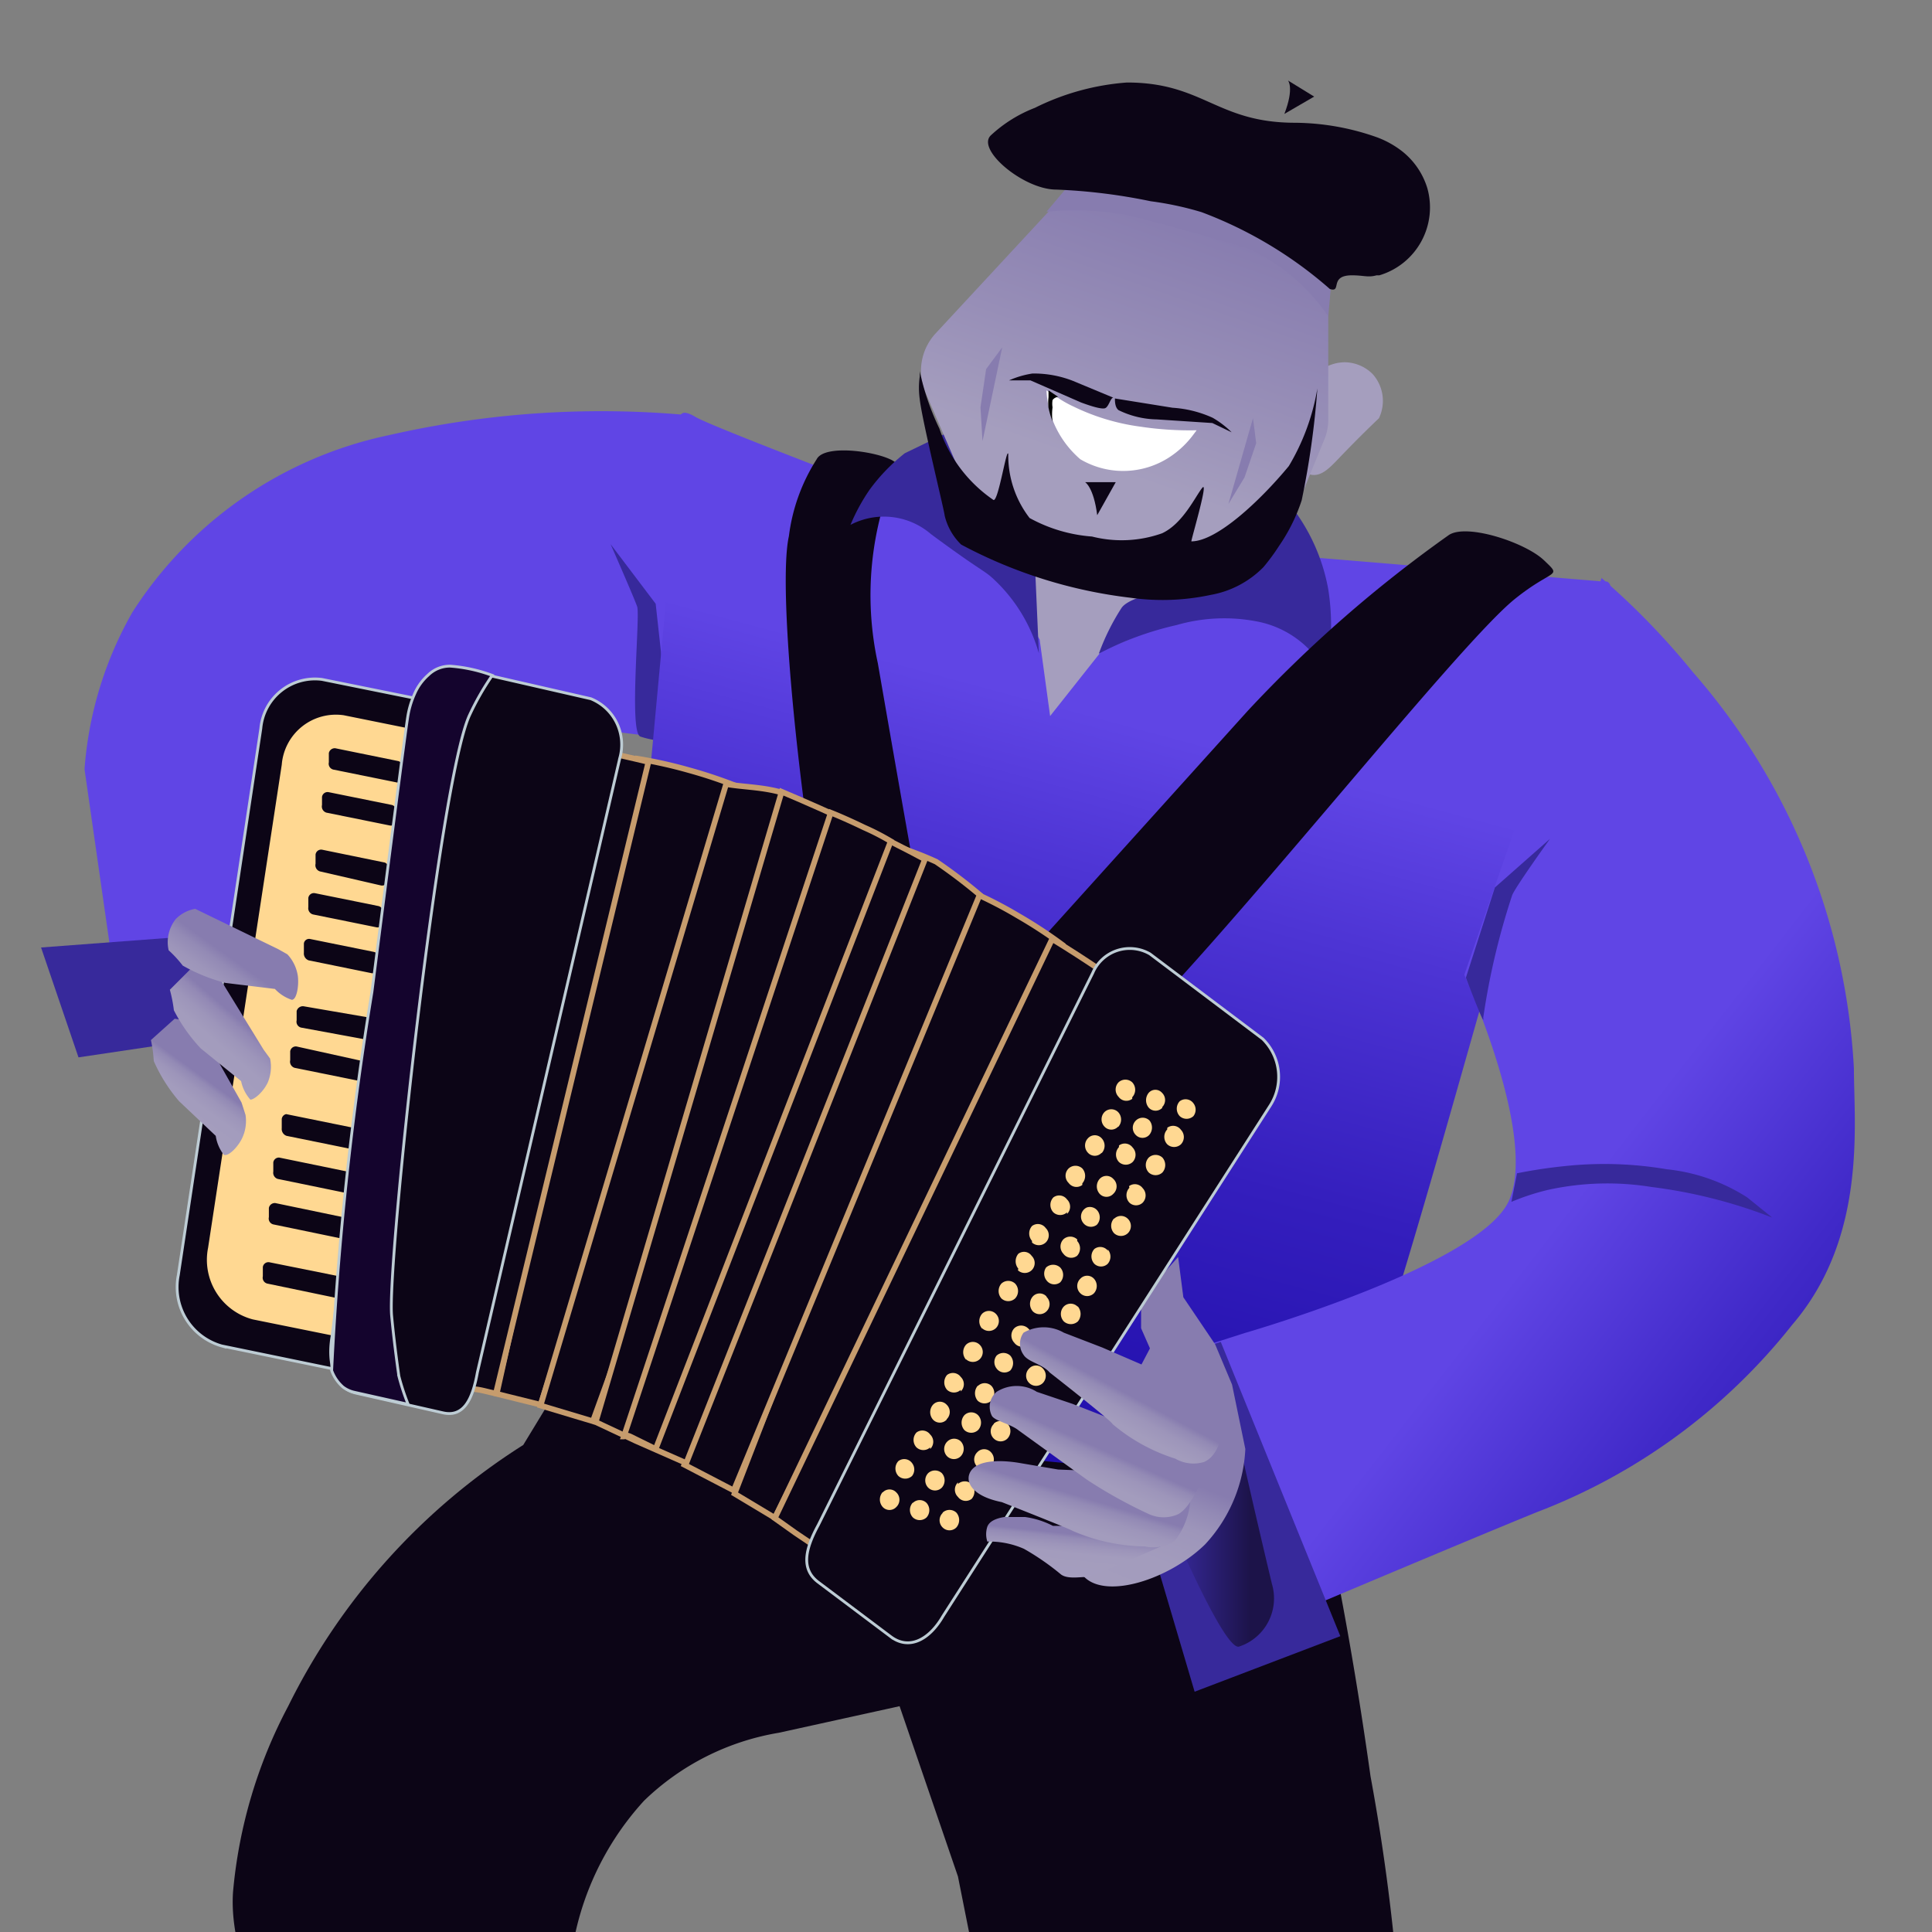 <?xml version="1.0" encoding="UTF-8"?>
<svg data-bbox="1.02 2 45.063 70.14" viewBox="0 0 48 48" height="48" width="48" xmlns:xlink="http://www.w3.org/1999/xlink" xmlns="http://www.w3.org/2000/svg" data-type="ugc">
    <rect x="0" y="0" width="48" height="48" fill="#808080" stroke="none"/>
    <g>
        <defs>
            <linearGradient gradientUnits="userSpaceOnUse" gradientTransform="matrix(1 0 0 -1 0 50)" y2="10.27" x2="21.11" y1="35.92" x1="28.01" id="6772fceb-37b8-4b11-b010-a2e88a815222">
                <stop stop-color="#6045e5" offset=".14"/>
                <stop stop-color="#4d34d4" offset=".29"/>
                <stop stop-color="#341ebd" offset=".53"/>
                <stop stop-color="#2411af" offset=".76"/>
                <stop stop-color="#1f0caa" offset=".94"/>
            </linearGradient>
            <linearGradient gradientUnits="userSpaceOnUse" gradientTransform="matrix(1 0 0 -1 0 50)" y2="36.49" x2="26.63" y1="46.05" x1="29.99" id="3a265f19-5352-4f1c-aeb4-c2ab5aeea307">
                <stop stop-color="#877caf" offset=".15"/>
                <stop stop-color="#978eb7" offset=".52"/>
                <stop stop-color="#a59ebe" offset=".8"/>
            </linearGradient>
            <linearGradient gradientUnits="userSpaceOnUse" gradientTransform="matrix(1 -.01 -.01 -1 -2.38 53.79)" y2="13.49" x2="52.96" y1="24.39" x1="39.24" id="c26f296e-b82a-4573-b83e-bd86f23fea83">
                <stop stop-color="#6045e5" offset=".14"/>
                <stop stop-color="#4029c8" offset=".45"/>
                <stop stop-color="#2814b2" offset=".75"/>
                <stop stop-color="#1f0caa" offset=".94"/>
            </linearGradient>
            <linearGradient gradientUnits="userSpaceOnUse" gradientTransform="matrix(1 0 0 -1 0 50)" y2="12.64" x2="31.64" y1="12.64" x1="28.88" id="4033ff0f-c077-4a27-b9c7-1484616e1274">
                <stop stop-color="#37299b" offset=".11"/>
                <stop stop-color="#0c0516" offset=".79"/>
            </linearGradient>
            <linearGradient gradientUnits="userSpaceOnUse" gradientTransform="matrix(1 0 0 -1 0 50)" y2="-2.94" x2="22.28" y1="13.48" x1="28.78" id="ea38e4f9-497a-429e-a1ef-b259a260547a">
                <stop stop-color="#877caf" offset="0"/>
                <stop stop-color="#938ab5" offset=".03"/>
                <stop stop-color="#9d95ba" offset=".06"/>
                <stop stop-color="#a39cbd" offset=".12"/>
                <stop stop-color="#a59ebe" offset=".27"/>
            </linearGradient>
            <linearGradient gradientUnits="userSpaceOnUse" gradientTransform="matrix(.81 .58 .58 -.81 181.42 69.41)" y2="-72.45" x2="-168.85" y1="-68.26" x1="-168.82" id="d38b61d9-a4ed-4005-a153-5b7adb63c93f">
                <stop stop-color="#877caf" offset="0"/>
                <stop stop-color="#938ab5" offset=".03"/>
                <stop stop-color="#9d95ba" offset=".08"/>
                <stop stop-color="#a39cbd" offset=".15"/>
                <stop stop-color="#a59ebe" offset=".35"/>
            </linearGradient>
            <linearGradient gradientUnits="userSpaceOnUse" gradientTransform="matrix(.84 .54 .54 -.84 104.95 149.82)" y2="47.06" x2="-151.17" y1="51.22" x1="-150.58" id="0072865f-a3b4-40c9-92a9-30df6f536d98">
                <stop stop-color="#877caf" offset="0"/>
                <stop stop-color="#9389b5" offset=".04"/>
                <stop stop-color="#9d95ba" offset=".11"/>
                <stop stop-color="#a39cbd" offset=".19"/>
                <stop stop-color="#a59ebe" offset=".43"/>
            </linearGradient>
            <linearGradient gradientUnits="userSpaceOnUse" gradientTransform="matrix(1 0 0 -1 0 50)" y2="22.83" x2="3.47" y1="26.14" x1="5.83" id="10995235-8991-4d73-8aee-9825432a3445">
                <stop stop-color="#877caf" offset="0"/>
                <stop stop-color="#938ab5" offset=".06"/>
                <stop stop-color="#9d95ba" offset=".15"/>
                <stop stop-color="#a39cbd" offset=".27"/>
                <stop stop-color="#a59ebe" offset=".62"/>
            </linearGradient>
            <linearGradient gradientUnits="userSpaceOnUse" gradientTransform="matrix(1 0 0 -1 0 50)" y2="7.98" x2="26.27" y1="12.68" x1="26.78" id="a471624e-9dd9-4b6c-8833-373984be5524">
                <stop stop-color="#877caf" offset=".17"/>
                <stop stop-color="#938ab5" offset=".19"/>
                <stop stop-color="#9d95ba" offset=".23"/>
                <stop stop-color="#a39cbd" offset=".27"/>
                <stop stop-color="#a59ebe" offset=".41"/>
            </linearGradient>
            <linearGradient xlink:href="#d38b61d9-a4ed-4005-a153-5b7adb63c93f" gradientTransform="matrix(-.84 -.45 .33 -.63 487.4 170.28)" y2="-147.66" x2="491.15" y1="-140.85" x1="493" id="50b9ec59-c8b9-40d4-aaed-192f847fa6f6"/>
            <linearGradient xlink:href="#d38b61d9-a4ed-4005-a153-5b7adb63c93f" gradientTransform="matrix(-.66 -.62 .49 -.52 559.35 223.26)" y2="-325.13" x2="566.78" y1="-318.85" x1="569.56" id="53dd8369-3bc6-4469-99a6-36e9fdf1f780"/>
            <linearGradient xlink:href="#d38b61d9-a4ed-4005-a153-5b7adb63c93f" gradientTransform="matrix(-.643 -.643 .502 -.502 567.7 230.549)" y2="-350.08" x2="572.46" y1="-343.57" x1="575" id="93882895-5db8-4ef0-87c1-e0c97f2f0050"/>
        </defs>
        <g>
            <g>
                <path d="M13 35.9a16.13 16.13 0 0 0-5.84 6.49A12.13 12.13 0 0 0 5.79 47C5.49 51.24 13 58.5 13 58.5l2.55-.73a15.66 15.66 0 0 1-1.4-8.77A7.14 7.14 0 0 1 16 44.74a6.3 6.3 0 0 1 3.35-1.69l3-.66 1.45 4.23 2.34 11.75-.44 12.17 5.11 1.6 1.34-5.37a35.35 35.35 0 0 0 2.72-11.47 51.19 51.19 0 0 0-.82-11.17C33.57 40.7 33 37.88 32.54 36l-18.47-1.86" fill="#0c0516"/>
                <path d="m16.32 18.31.73-8a23.67 23.67 0 0 0-7.38.5 10 10 0 0 0-6.38 4.4 9.22 9.22 0 0 0-1.19 3.9l.83 5.79L9 24.78a6.64 6.64 0 0 1-.35-4.84 3 3 0 0 1 1.08-1.52 4.63 4.63 0 0 1 2.71-.5 15.07 15.07 0 0 1 2.76.25" fill="#6045e5"/>
                <path fill="#37299b" d="m9.34 25.17-7.39 1.1-.93-2.73 7.57-.57"/>
                <path d="M15.91 18.3c-.29-.1 0-3-.08-3.23s-.66-1.55-.66-1.55L16.29 15l.22 2-.15 1.4a2.34 2.34 0 0 1-.45-.1Z" fill="#37299b"/>
                <path d="M24.45 13.17c-4.3-1.63-6.84-2.62-7.17-2.81 0 0-.23-.15-.33-.09s-.06.21 0 .32L14.66 35.2 33.13 37C35.7 29.75 37.4 21.92 40 14.64a.15.15 0 0 0-.07-.19h-.08" fill="url(#6772fceb-37b8-4b11-b010-a2e88a815222)"/>
                <path d="m24.09 12.89 1.74 3 .26 1.9 1.29-1.63a30.33 30.33 0 0 0 3.43-1.61Z" fill="#a59ebe"/>
                <path d="M21.81 16.48a7.94 7.94 0 0 1 .48-4.87c.16-.28-1.76-.67-2-.2a4.6 4.6 0 0 0-.69 1.91c-.34 1.53.49 8.73 1.3 11.91l2.29-.94c-.47-2.6-.93-5.21-1.38-7.81Z" fill="#0c0516"/>
                <path d="M21.61 12.16a4.64 4.64 0 0 1 .87-.9l2.07-1L24 12l.17.66.61.49.92.58.11 2.5a4 4 0 0 0-1.09-1.81c-.28-.27-.28-.18-1.59-1.15a1.79 1.79 0 0 0-2-.23 4.75 4.75 0 0 1 .48-.88Z" fill="#37299b"/>
                <path d="M32.56 9.45A1.06 1.06 0 0 1 33.4 9a1 1 0 0 1 .7.29 1 1 0 0 1 .16 1.1c-.45.43-.78.77-1 1s-.41.43-.65.41a.6.6 0 0 1-.42-.26Z" fill="#a59ebe"/>
                <path d="M23.23 8.3 26.29 5a1.34 1.34 0 0 1 1.28-.42l4.33.86A1.36 1.36 0 0 1 33 6.76v3.68a1.26 1.26 0 0 1-.11.51l-.82 2-.38.91a1.37 1.37 0 0 1-1.45.84l-4.65-.62a1.39 1.39 0 0 1-1.08-.82L23 9.77a1.37 1.37 0 0 1 .23-1.47Z" fill="url(#3a265f19-5352-4f1c-aeb4-c2ab5aeea307)"/>
                <path d="M33.06 15.89a5.79 5.79 0 0 0-.06-1.25 4.73 4.73 0 0 0-.95-2.1l-.79 1.58-.48.4h-.77s-1.88.17-2.15.59a5.66 5.66 0 0 0-.56 1.13 7.85 7.85 0 0 1 1.93-.71 4.27 4.27 0 0 1 2-.09 2.45 2.45 0 0 1 1.29.69 2.17 2.17 0 0 1 .4.67 7.77 7.77 0 0 0 .14-.91Z" fill="#37299b"/>
                <path d="M26 5.26a7.33 7.33 0 0 1 1.87.06c.38.06 3 .79 3.19.88A4.83 4.83 0 0 1 33 7.86l.06-.66a8.7 8.7 0 0 0-1.2-1 8.83 8.83 0 0 0-1.69-.9A10.62 10.62 0 0 0 29 5a11.76 11.76 0 0 0-1.46-.28c-.39 0-.72-.08-1-.1" fill="#877caf"/>
                <path d="M26.24 4.71c-.81 0-2-1-1.62-1.35a3.4 3.4 0 0 1 1.09-.68A6.12 6.12 0 0 1 28 2.05c1.9 0 2.23 1 4.18 1a6.21 6.21 0 0 1 2 .35 2.33 2.33 0 0 1 .67.37 1.86 1.86 0 0 1 .61.9 1.76 1.76 0 0 1-1.19 2.17h-.07c-.21.06-.32 0-.61 0-.58 0-.24.44-.55.34a10.3 10.3 0 0 0-3.19-1.91A7.9 7.9 0 0 0 28.59 5a14.24 14.24 0 0 0-2.35-.29Z" fill="#0c0516"/>
                <path d="M31.91 2.83C32.16 2.18 32 2 32 2l.65.4" fill="#0c0516"/>
                <path d="M26 9.7c.08.05.17.12.28.18a2.71 2.71 0 0 0 .39.22 5.43 5.43 0 0 0 1.66.5 8.23 8.23 0 0 0 1.4.09l-.09.12a2.32 2.32 0 0 1-.5.49 2.1 2.1 0 0 1-2.3.11 2.46 2.46 0 0 1-.65-.88A2.34 2.34 0 0 1 26 9.7Z" fill="#ffffff"/>
                <path d="M27.66 9.88c-.07 0-.11.22-.2.26s-.41-.07-.6-.14l-1.26-.55h-.53a2.28 2.28 0 0 1 .58-.17 2.66 2.66 0 0 1 1 .18" fill="#0c0516"/>
                <path d="M27.7 9.9c0 .07 0 .22.09.29a2.25 2.25 0 0 0 .95.23l1.38.09.48.23a2.35 2.35 0 0 0-.47-.36 2.85 2.85 0 0 0-1-.25" fill="#0c0516"/>
                <path d="M23.88 13.53a1.48 1.48 0 0 1-.41-.72c0-.09-.57-2.4-.62-2.9a2 2 0 0 1 0-.55 1.15 1.15 0 0 0 0-.14 6.32 6.32 0 0 0 .49 1.43 3.5 3.5 0 0 0 1.34 1.77c.12.07.33-1.32.37-1.14a2.54 2.54 0 0 0 .53 1.59 3.8 3.8 0 0 0 1.55.46 3 3 0 0 0 1.74-.08c.52-.24.83-.92 1-1.13s-.29 1.33-.27 1.33c.63 0 1.7-1 2.42-1.87a5.54 5.54 0 0 0 .71-1.93 21.16 21.16 0 0 1-.39 2.78 4.41 4.41 0 0 1-.56 1.13 5.17 5.17 0 0 1-.39.53 2.43 2.43 0 0 1-1.31.69 5.73 5.73 0 0 1-2 .07 11.86 11.86 0 0 1-4.2-1.32Z" fill="#0c0516"/>
                <path d="M27.26 12.8c-.09-.7-.3-.82-.3-.82h.76" fill="#0c0516"/>
                <path fill="#877caf" d="m31.13 10.39.08.62-.29.85-.4.66"/>
                <path fill="#877caf" d="m24.9 8.63-.4.54-.14.95.05.84"/>
                <path d="M26.15 9.94a.58.58 0 0 0 0 .18 1.37 1.37 0 0 0 0 .35 2.19 2.19 0 0 1-.1-.34 1.17 1.17 0 0 1 0-.26V9.7l.24.16a.2.2 0 0 0-.14.08Z"/>
                <path d="M31 17.66a32.4 32.4 0 0 1 5-4.37c.45-.29 1.9.19 2.36.63s.24.19-.71.95c-1.46 1.16-7.33 8.65-10.1 11.27l-2.44-1.95" fill="#0c0516"/>
                <path d="M42.06 16.7a16.26 16.26 0 0 1 4 9.85c0 1.39.33 4.19-1.53 6.36a14.83 14.83 0 0 1-6.35 4.66C36.23 38.36 30 41 30 41l-2.2-6.88 3.12-1s5.85-1.68 6.57-3.29-1.11-5.61-1.11-5.61l3.41-9.86a18.39 18.39 0 0 1 2.27 2.34Z" fill="url(#c26f296e-b82a-4573-b83e-bd86f23fea83)"/>
                <path fill="#37299b" d="m30.33 33.34 2.97 7.31-3.62 1.38-2.3-7.78"/>
                <path d="M36.85 25.29a17.84 17.84 0 0 1 .72-3.05c.09-.22.94-1.4.94-1.4l-1.37 1.21-.72 2.24s.49 1.3.43 1Z" fill="#37299b"/>
                <path d="M37.69 29.15q.6-.12 1.2-.18a9.25 9.25 0 0 1 2.52.08 4.57 4.57 0 0 1 2 .7l.62.5a12.5 12.5 0 0 0-3-.76 6.88 6.88 0 0 0-2.56.07 5.82 5.82 0 0 0-.92.3" fill="#37299b"/>
                <path d="M29.09 33.8s1.47.29 1.4.45 1.11 5.1 1.11 5.1a1.26 1.26 0 0 1-.82 1.56c-.4.09-1.9-3.51-1.9-3.51Z" style="isolation:isolate" opacity=".61" fill="url(#4033ff0f-c077-4a27-b9c7-1484616e1274)"/>
            </g>
            <g>
                <path d="m29.27 31.23.13 1 .79 1.17.42 1 .33 1.6a3.74 3.74 0 0 1-1 2.37c-.88.86-2.44 1.37-3 .81-.39-.35.09-1.16-.25-2.06a2.78 2.78 0 0 1 .19-1.1c.16-.26 1.28-1.74 1.28-1.74l.41-.78-.22-.5v-.74" fill="url(#ea38e4f9-497a-429e-a1ef-b259a260547a)"/>
                <path d="M18.4 19.57a11.69 11.69 0 0 0-1.3-.44 11.39 11.39 0 0 0-1.26-.28l-3.5 15.78 1.09.27Z" stroke="#c69c6d" stroke-width=".14" stroke-miterlimit="10" fill="#0c0516"/>
                <path d="M16.11 18.93c-.46-.11-.94-.22-1.45-.32s-.9-.16-1.32-.22l-2.26 16 .63.12c.21 0 .42.08.61.11Z" stroke="#c69c6d" stroke-width=".14" stroke-miterlimit="10" fill="#0c0516"/>
                <path d="M24.05 22.12a10.32 10.32 0 0 1 1.24.63 11.56 11.56 0 0 1 1.1.72l-7.14 14.24-1-.6Z" stroke="#c69c6d" stroke-width=".14" stroke-miterlimit="10" fill="#0c0516"/>
                <path d="M26.14 23.33c.41.25.83.52 1.27.82s.77.55 1.11.81l-8.2 13.5-.55-.37-.52-.37Z" stroke="#c69c6d" stroke-width=".14" stroke-miterlimit="10" fill="#0c0516"/>
                <path d="M22.17 21a8.4 8.4 0 0 1 1.09.41 13.18 13.18 0 0 1 1.08.82l-6.11 14.8-1.23-.64Z" stroke="#c69c6d" stroke-width=".14" stroke-miterlimit="10" fill="#0c0516"/>
                <path d="M20.26 20.07a6 6 0 0 0-.91-.4c-.46-.12-.93-.12-1.31-.19l-4.61 15.44 1.3.39Z" stroke="#c69c6d" stroke-width=".14" stroke-miterlimit="10" fill="#0c0516"/>
                <path d="M19.42 19.67q.9.38 1.89.84c.59.28 1.15.56 1.67.84l-5.93 15-1.25-.55-1-.47Z" stroke="#c69c6d" stroke-width=".14" stroke-miterlimit="10" fill="#0c0516"/>
                <path d="M20.64 20.19c.18.07.5.21.83.37a5.89 5.89 0 0 1 .66.34L16.29 36l-.63-.31c-.13-.06-.15 0-.16 0Z" stroke="#c69c6d" stroke-width=".14" stroke-miterlimit="10" fill="#0c0516"/>
                <path d="m8.23 34-2.72-.56a1.52 1.52 0 0 1-1.08-1.76L6.48 18.1A1.35 1.35 0 0 1 8 16.88l2.72.55a1.52 1.52 0 0 1 1.08 1.76L9.77 32.72A1.37 1.37 0 0 1 8.23 34Z" stroke="#bdccd4" stroke-width=".07" stroke-miterlimit="10" fill="#0c0516"/>
                <path d="m9 33.33-2.72-.55A1.53 1.53 0 0 1 5.17 31L7 19a1.35 1.35 0 0 1 1.54-1.23l2.72.55A1.53 1.53 0 0 1 12.34 20l-1.83 12.11A1.35 1.35 0 0 1 9 33.33Z" fill="#ffd892"/>
                <path d="m9.74 20-1.58-.32a.14.14 0 0 0-.16.12v.2a.16.16 0 0 0 .11.19l1.58.32a.14.14 0 0 0 .16-.12v-.23a.16.16 0 0 0-.11-.16Z" fill="#0c0516"/>
                <path d="m9.9 18.91-1.57-.32a.15.15 0 0 0-.16.12v.23a.15.15 0 0 0 .11.18l1.58.32a.13.13 0 0 0 .16-.11v-.23a.18.18 0 0 0-.12-.19Z" fill="#0c0516"/>
                <path d="m9.4 22.51-1.58-.32a.14.14 0 0 0-.16.12v.23a.16.16 0 0 0 .12.18l1.58.32a.13.13 0 0 0 .15-.12v-.22a.15.15 0 0 0-.11-.19Z" fill="#0c0516"/>
                <path d="M9.56 21.43 8 21.11a.14.14 0 0 0-.16.12v.23a.16.16 0 0 0 .11.19l1.52.35a.14.14 0 0 0 .16-.12v-.23a.15.15 0 0 0-.07-.22Z" fill="#0c0516"/>
                <path d="m9.29 23.65-1.58-.32a.13.13 0 0 0-.16.11v.23a.18.18 0 0 0 .12.19l1.57.32a.15.15 0 0 0 .16-.12v-.23a.15.15 0 0 0-.11-.18Z" fill="#0c0516"/>
                <path d="m8.74 29.13-1.8-.37a.14.14 0 0 0-.15.12v.23a.16.16 0 0 0 .11.18l1.8.37a.15.15 0 0 0 .16-.12v-.23a.15.15 0 0 0-.12-.18Z" fill="#0c0516"/>
                <path d="m8.93 28.05-1.82-.37a.14.14 0 0 0-.11.12v.23a.18.18 0 0 0 .12.19l1.82.37a.15.15 0 0 0 .06-.12v-.23a.16.16 0 0 0-.07-.19Z" fill="#0c0516"/>
                <path d="m8.57 30.25-1.73-.36a.15.15 0 0 0-.16.12v.23a.15.15 0 0 0 .11.18l1.74.36a.14.14 0 0 0 .16-.12v-.23a.15.15 0 0 0-.12-.18Z" fill="#0c0516"/>
                <path d="M9 26.36 7.37 26a.14.14 0 0 0-.16.12v.22a.16.16 0 0 0 .11.19l1.58.32a.14.14 0 0 0 .1-.07v-.23a.15.15 0 0 0 0-.19Z" fill="#0c0516"/>
                <path d="M9.11 25.27 7.54 25a.16.16 0 0 0-.17.12v.23a.15.15 0 0 0 .11.18l1.52.28a.13.13 0 0 0 .16-.12v-.23a.18.18 0 0 0-.05-.19Z" fill="#0c0516"/>
                <path d="m8.43 31.71-1.74-.35a.14.14 0 0 0-.16.12v.23a.15.15 0 0 0 .11.18l1.73.36a.15.15 0 0 0 .16-.12v-.23a.16.16 0 0 0-.1-.19Z" fill="#0c0516"/>
                <path d="m22.14 40.67-1.81-1.36c-.44-.33-.32-.83 0-1.42l6.82-13.72a1 1 0 0 1 1.42-.47l2.8 2.11a1.32 1.32 0 0 1 .18 1.67l-8.12 12.67c-.34.59-.84.85-1.29.52Z" stroke="#bdccd4" stroke-width=".07" stroke-miterlimit="10" fill="#0c0516"/>
                <path d="m8.84 34.61 2.16.49c.52.12.74-.33.86-1l3.54-15.27a1.23 1.23 0 0 0-.72-1.47l-3.28-.75c-.52-.12-1 .34-1.16 1L8.25 33.2c-.12.69.07 1.29.59 1.41Z" stroke="#bdccd4" stroke-width=".07" stroke-miterlimit="10" fill="#0c0516"/>
                <path d="M12.23 16.78a6.7 6.7 0 0 0-.57 1c-.75 1.66-2.05 13.67-1.93 14.91.07.75.18 1.5.18 1.5a5.73 5.73 0 0 0 .23.7l-1.34-.3a.72.72 0 0 1-.28-.13 1 1 0 0 1-.28-.41 83 83 0 0 1 1-9.4c.47-3.69.82-6.39.89-6.84a2.21 2.21 0 0 1 .17-.57 1.32 1.32 0 0 1 .34-.47.77.77 0 0 1 .54-.22 3.78 3.78 0 0 1 1.05.23Z" fill="#14042d" stroke="#bdccd4" stroke-width=".07" stroke-miterlimit="10"/>
                <path d="M28.13 27.26a.27.27 0 0 0 0-.37.25.25 0 0 0-.34 0 .26.26 0 0 0 0 .36.24.24 0 0 0 .34.05Z" fill="#ffd892"/>
                <path d="M28.87 27.51a.25.25 0 0 0 0-.36.22.22 0 0 0-.33 0 .29.29 0 0 0 0 .37.23.23 0 0 0 .34 0Z" fill="#ffd892"/>
                <path d="M29.65 27.41a.24.24 0 0 0-.34-.05.27.27 0 0 0 0 .37.25.25 0 0 0 .34 0 .26.26 0 0 0 0-.32Z" fill="#ffd892"/>
                <path d="M27.78 28a.27.27 0 0 0 0-.37.24.24 0 0 0-.34 0 .26.26 0 0 0 0 .36.23.23 0 0 0 .34 0Z" fill="#ffd892"/>
                <path d="M28.56 27.84a.24.24 0 0 0-.34 0 .25.25 0 0 0 0 .36.23.23 0 0 0 .33 0 .28.28 0 0 0 .01-.36Z" fill="#ffd892"/>
                <path d="M29 28.06a.27.27 0 0 0 0 .37.25.25 0 0 0 .34 0 .26.26 0 0 0 0-.36.24.24 0 0 0-.34-.05Z" fill="#ffd892"/>
                <path d="M27.37 28.65a.27.27 0 0 0 0-.37.23.23 0 0 0-.34 0 .26.26 0 0 0 0 .36.23.23 0 0 0 .34 0Z" fill="#ffd892"/>
                <path d="M27.8 28.5a.27.27 0 0 0 0 .37.25.25 0 0 0 .34 0 .26.26 0 0 0 0-.36.24.24 0 0 0-.34-.05Z" fill="#ffd892"/>
                <path d="M28.54 28.76a.27.27 0 0 0 0 .37.25.25 0 0 0 .34 0 .28.28 0 0 0 0-.37.25.25 0 0 0-.34 0Z" fill="#ffd892"/>
                <path d="M26.89 29.4a.28.28 0 0 0 0-.37.25.25 0 0 0-.34 0 .25.25 0 0 0 0 .36.24.24 0 0 0 .34.05Z" fill="#ffd892"/>
                <path d="M27.66 29.29a.23.23 0 0 0-.34 0 .28.28 0 0 0 0 .37.23.23 0 0 0 .34 0 .25.25 0 0 0 0-.37Z" fill="#ffd892"/>
                <path d="M28.06 29.51a.27.27 0 0 0 0 .37.24.24 0 0 0 .33 0 .26.26 0 0 0 0-.36.24.24 0 0 0-.34-.05Z" fill="#ffd892"/>
                <path d="M26.51 30.16a.25.25 0 0 0 0-.36.24.24 0 0 0-.34-.05.27.27 0 0 0 0 .37.25.25 0 0 0 .34 0Z" fill="#ffd892"/>
                <path d="M26.91 30.38a.24.24 0 0 0 .34.05.27.27 0 0 0 0-.37A.24.24 0 0 0 27 30a.25.25 0 0 0-.09.38Z" fill="#ffd892"/>
                <path d="M27.68 30.27a.27.27 0 0 0 0 .37.25.25 0 0 0 .34 0 .25.25 0 0 0 0-.36.24.24 0 0 0-.34 0Z" fill="#ffd892"/>
                <path d="M27.53 31.08a.24.24 0 0 0-.34-.05.27.27 0 0 0 0 .37.24.24 0 0 0 .33 0 .27.27 0 0 0 0-.36Z" fill="#ffd892"/>
                <path d="M27.18 31.77a.23.23 0 0 0-.34 0 .25.25 0 0 0 0 .36.24.24 0 0 0 .34 0 .27.27 0 0 0 0-.36Z" fill="#ffd892"/>
                <path d="M26 32.21a.23.23 0 0 0-.34 0 .28.28 0 0 0 0 .37.24.24 0 0 0 .34 0 .25.25 0 0 0 0-.36Z" fill="#ffd892"/>
                <path d="M26.77 32.46a.24.24 0 0 0-.34 0 .27.27 0 0 0 0 .37.26.26 0 0 0 .35 0 .29.29 0 0 0 0-.37Z" fill="#ffd892"/>
                <path d="M25.54 33a.25.25 0 0 0-.34 0 .26.26 0 0 0 0 .36.24.24 0 0 0 .34.05.27.27 0 0 0 0-.41Z" fill="#ffd892"/>
                <path d="M26.28 33.22a.24.24 0 0 0-.34 0 .27.27 0 0 0 0 .37.25.25 0 0 0 .34 0 .25.25 0 0 0 0-.36Z" fill="#ffd892"/>
                <path d="M25.91 34a.23.23 0 0 0-.34 0 .25.25 0 0 0 0 .36.24.24 0 0 0 .34 0 .26.26 0 0 0 0-.36Z" fill="#ffd892"/>
                <path d="M25.64 30.87a.25.25 0 0 0 .34 0 .25.25 0 0 0 0-.36.24.24 0 0 0-.34-.05.28.28 0 0 0 0 .37Z" fill="#ffd892"/>
                <path d="M26.76 30.79a.25.25 0 0 0-.34 0 .26.26 0 0 0 0 .36.24.24 0 0 0 .34.05.27.27 0 0 0 0-.37s.01-.03 0-.04Z" fill="#ffd892"/>
                <path d="M25.29 31.56a.25.25 0 0 0 .34 0 .25.25 0 0 0 0-.36.23.23 0 0 0-.33-.05.29.29 0 0 0 0 .37Z" fill="#ffd892"/>
                <path d="M26 31.81a.24.24 0 0 0 .34.05.27.27 0 0 0 0-.37.26.26 0 0 0-.35 0 .27.27 0 0 0 .01.32Z" fill="#ffd892"/>
                <path d="M24.88 32.26a.25.25 0 0 0 .34 0 .27.27 0 0 0 0-.37.25.25 0 0 0-.34 0 .28.28 0 0 0 0 .37Z" fill="#ffd892"/>
                <path d="M24.4 33a.25.25 0 0 0 .34 0 .25.25 0 0 0 0-.36.24.24 0 0 0-.34 0 .28.28 0 0 0 0 .37Z" fill="#ffd892"/>
                <path d="M24 33.77a.25.25 0 0 0 .34 0 .25.25 0 0 0 0-.36.24.24 0 0 0-.34 0 .28.28 0 0 0 0 .37Z" fill="#ffd892"/>
                <path d="M24.76 34a.24.24 0 0 0 .34.05.28.28 0 0 0 0-.37.25.25 0 0 0-.34 0 .26.26 0 0 0 0 .32Z" fill="#ffd892"/>
                <path d="M23.87 34.57a.25.25 0 0 0 0-.36.24.24 0 0 0-.34-.05.28.28 0 0 0 0 .37.25.25 0 0 0 .34 0Z" fill="#ffd892"/>
                <path d="M24.29 34.43a.29.29 0 0 0 0 .37.25.25 0 0 0 .34 0 .27.27 0 0 0 0-.37.24.24 0 0 0-.33 0Z" fill="#ffd892"/>
                <path d="M25 34.69a.25.25 0 0 0 0 .36.24.24 0 0 0 .34.05.28.28 0 0 0 0-.37.25.25 0 0 0-.34 0Z" fill="#ffd892"/>
                <path d="M23.52 35.26a.25.25 0 0 0 0-.36.23.23 0 0 0-.34 0 .28.28 0 0 0 0 .37.23.23 0 0 0 .34 0Z" fill="#ffd892"/>
                <path d="M24.3 35.16a.24.24 0 0 0-.34 0 .28.28 0 0 0 0 .37.25.25 0 0 0 .34 0 .27.27 0 0 0 0-.37Z" fill="#ffd892"/>
                <path d="M24.69 35.38a.25.25 0 0 0 0 .36.24.24 0 0 0 .34 0 .27.27 0 0 0 0-.37.25.25 0 0 0-.34 0Z" fill="#ffd892"/>
                <path d="M23.11 36a.25.25 0 0 0 0-.36.24.24 0 0 0-.34-.05.27.27 0 0 0 0 .37.25.25 0 0 0 .34 0Z" fill="#ffd892"/>
                <path d="M23.53 35.82a.26.26 0 0 0 0 .36.24.24 0 0 0 .34 0 .27.27 0 0 0 0-.37.24.24 0 0 0-.33 0Z" fill="#ffd892"/>
                <path d="M24.28 36.08a.25.25 0 0 0 0 .36.23.23 0 0 0 .34 0 .26.26 0 0 0 0-.36.23.23 0 0 0-.34 0Z" fill="#ffd892"/>
                <path d="M22.66 36.35a.24.24 0 0 0-.34-.05.27.27 0 0 0 0 .37.25.25 0 0 0 .34 0 .26.26 0 0 0 0-.32Z" fill="#ffd892"/>
                <path d="M23.4 36.6a.25.25 0 0 0-.34 0 .26.26 0 0 0 0 .36.24.24 0 0 0 .34 0 .27.27 0 0 0 0-.36Z" fill="#ffd892"/>
                <path d="M23.8 36.83a.25.25 0 0 0 0 .36.24.24 0 0 0 .34.05.28.28 0 0 0 0-.37.25.25 0 0 0-.34 0Z" fill="#ffd892"/>
                <path d="M21.93 37.07a.28.28 0 0 0 0 .37.23.23 0 0 0 .34 0 .25.25 0 0 0 0-.36.23.23 0 0 0-.34 0Z" fill="#ffd892"/>
                <path d="M22.68 37.33a.27.27 0 0 0 0 .37.25.25 0 0 0 .34 0 .27.27 0 0 0 0-.36.24.24 0 0 0-.34 0Z" fill="#ffd892"/>
                <path d="M23.42 37.59a.25.25 0 0 0 0 .36.24.24 0 0 0 .34 0 .28.28 0 0 0 0-.37.25.25 0 0 0-.34 0Z" fill="#ffd892"/>
                <path d="m6 27.39-1.13-2-.53-.08-.59.53a3.26 3.26 0 0 1 .07.52 4 4 0 0 0 .63 1s.91.86.91.86a1 1 0 0 0 .2.47c.11.05.34-.18.45-.4a1 1 0 0 0 .09-.59" fill="url(#d38b61d9-a4ed-4005-a153-5b7adb63c93f)"/>
                <path d="m6.55 26.08-1.23-2-.54-.05-.56.56a3.48 3.48 0 0 1 .1.51 4.11 4.11 0 0 0 .67.95s1 .81 1 .81a1 1 0 0 0 .23.46c.1 0 .32-.19.43-.42a1 1 0 0 0 .06-.6" fill="url(#0072865f-a3b4-40c9-92a9-30df6f536d98)"/>
                <path d="m6.91 23.58-2.06-1a.89.89 0 0 0-.48.25.92.92 0 0 0-.18.78 2.84 2.84 0 0 1 .35.38 4.37 4.37 0 0 0 1.06.43s1.23.15 1.23.15a1 1 0 0 0 .42.27c.12 0 .18-.34.15-.59a1 1 0 0 0-.26-.54" fill="url(#10995235-8991-4d73-8aee-9825432a3445)"/>
                <path d="M28.89 38.4s-1.74.78-1.91.78-.49.06-.64-.08a6.3 6.3 0 0 0-.9-.62 2.13 2.13 0 0 0-.91-.18.6.6 0 0 1 0-.37c.07-.19.37-.23.42-.24h.52a2.14 2.14 0 0 1 .69.22h.77Z" fill="url(#a471624e-9dd9-4b6c-8833-373984be5524)"/>
                <path d="M24.14 36.52c-.19.24-.05.64.75.8 0 0 1.7.67 1.75.71a4.62 4.62 0 0 0 1.8.39 1 1 0 0 0 .74-.13 1.88 1.88 0 0 0 .4-1.16l-.79-.52-2.5-.1-1-.17c-.39-.06-.94-.08-1.15.18Z" fill="url(#50b9ec59-c8b9-40d4-aaed-192f847fa6f6)"/>
                <path d="m26.65 34.88 2.71 1.06.68.32c0 .1-.38 1.16-.77 1.36a.88.88 0 0 1-.72 0 11.84 11.84 0 0 1-1.55-.86s-1.69-1.22-1.69-1.22c-.19-.16-.61-.24-.67-.37a.49.49 0 0 1 .12-.59.93.93 0 0 1 1 0" fill="url(#53dd8369-3bc6-4469-99a6-36e9fdf1f780)"/>
                <path d="m27.39 33.48 2.68 1.16.31.78c0 .1-.06.72-.46.9a.9.9 0 0 1-.72-.08 4.5 4.5 0 0 1-1.56-.86c0-.06-1.56-1.28-1.56-1.28-.18-.21-.54-.26-.65-.44a.47.47 0 0 1 0-.55 1 1 0 0 1 1 0" fill="url(#93882895-5db8-4ef0-87c1-e0c97f2f0050)"/>
            </g>
        </g>
    </g>
</svg>
